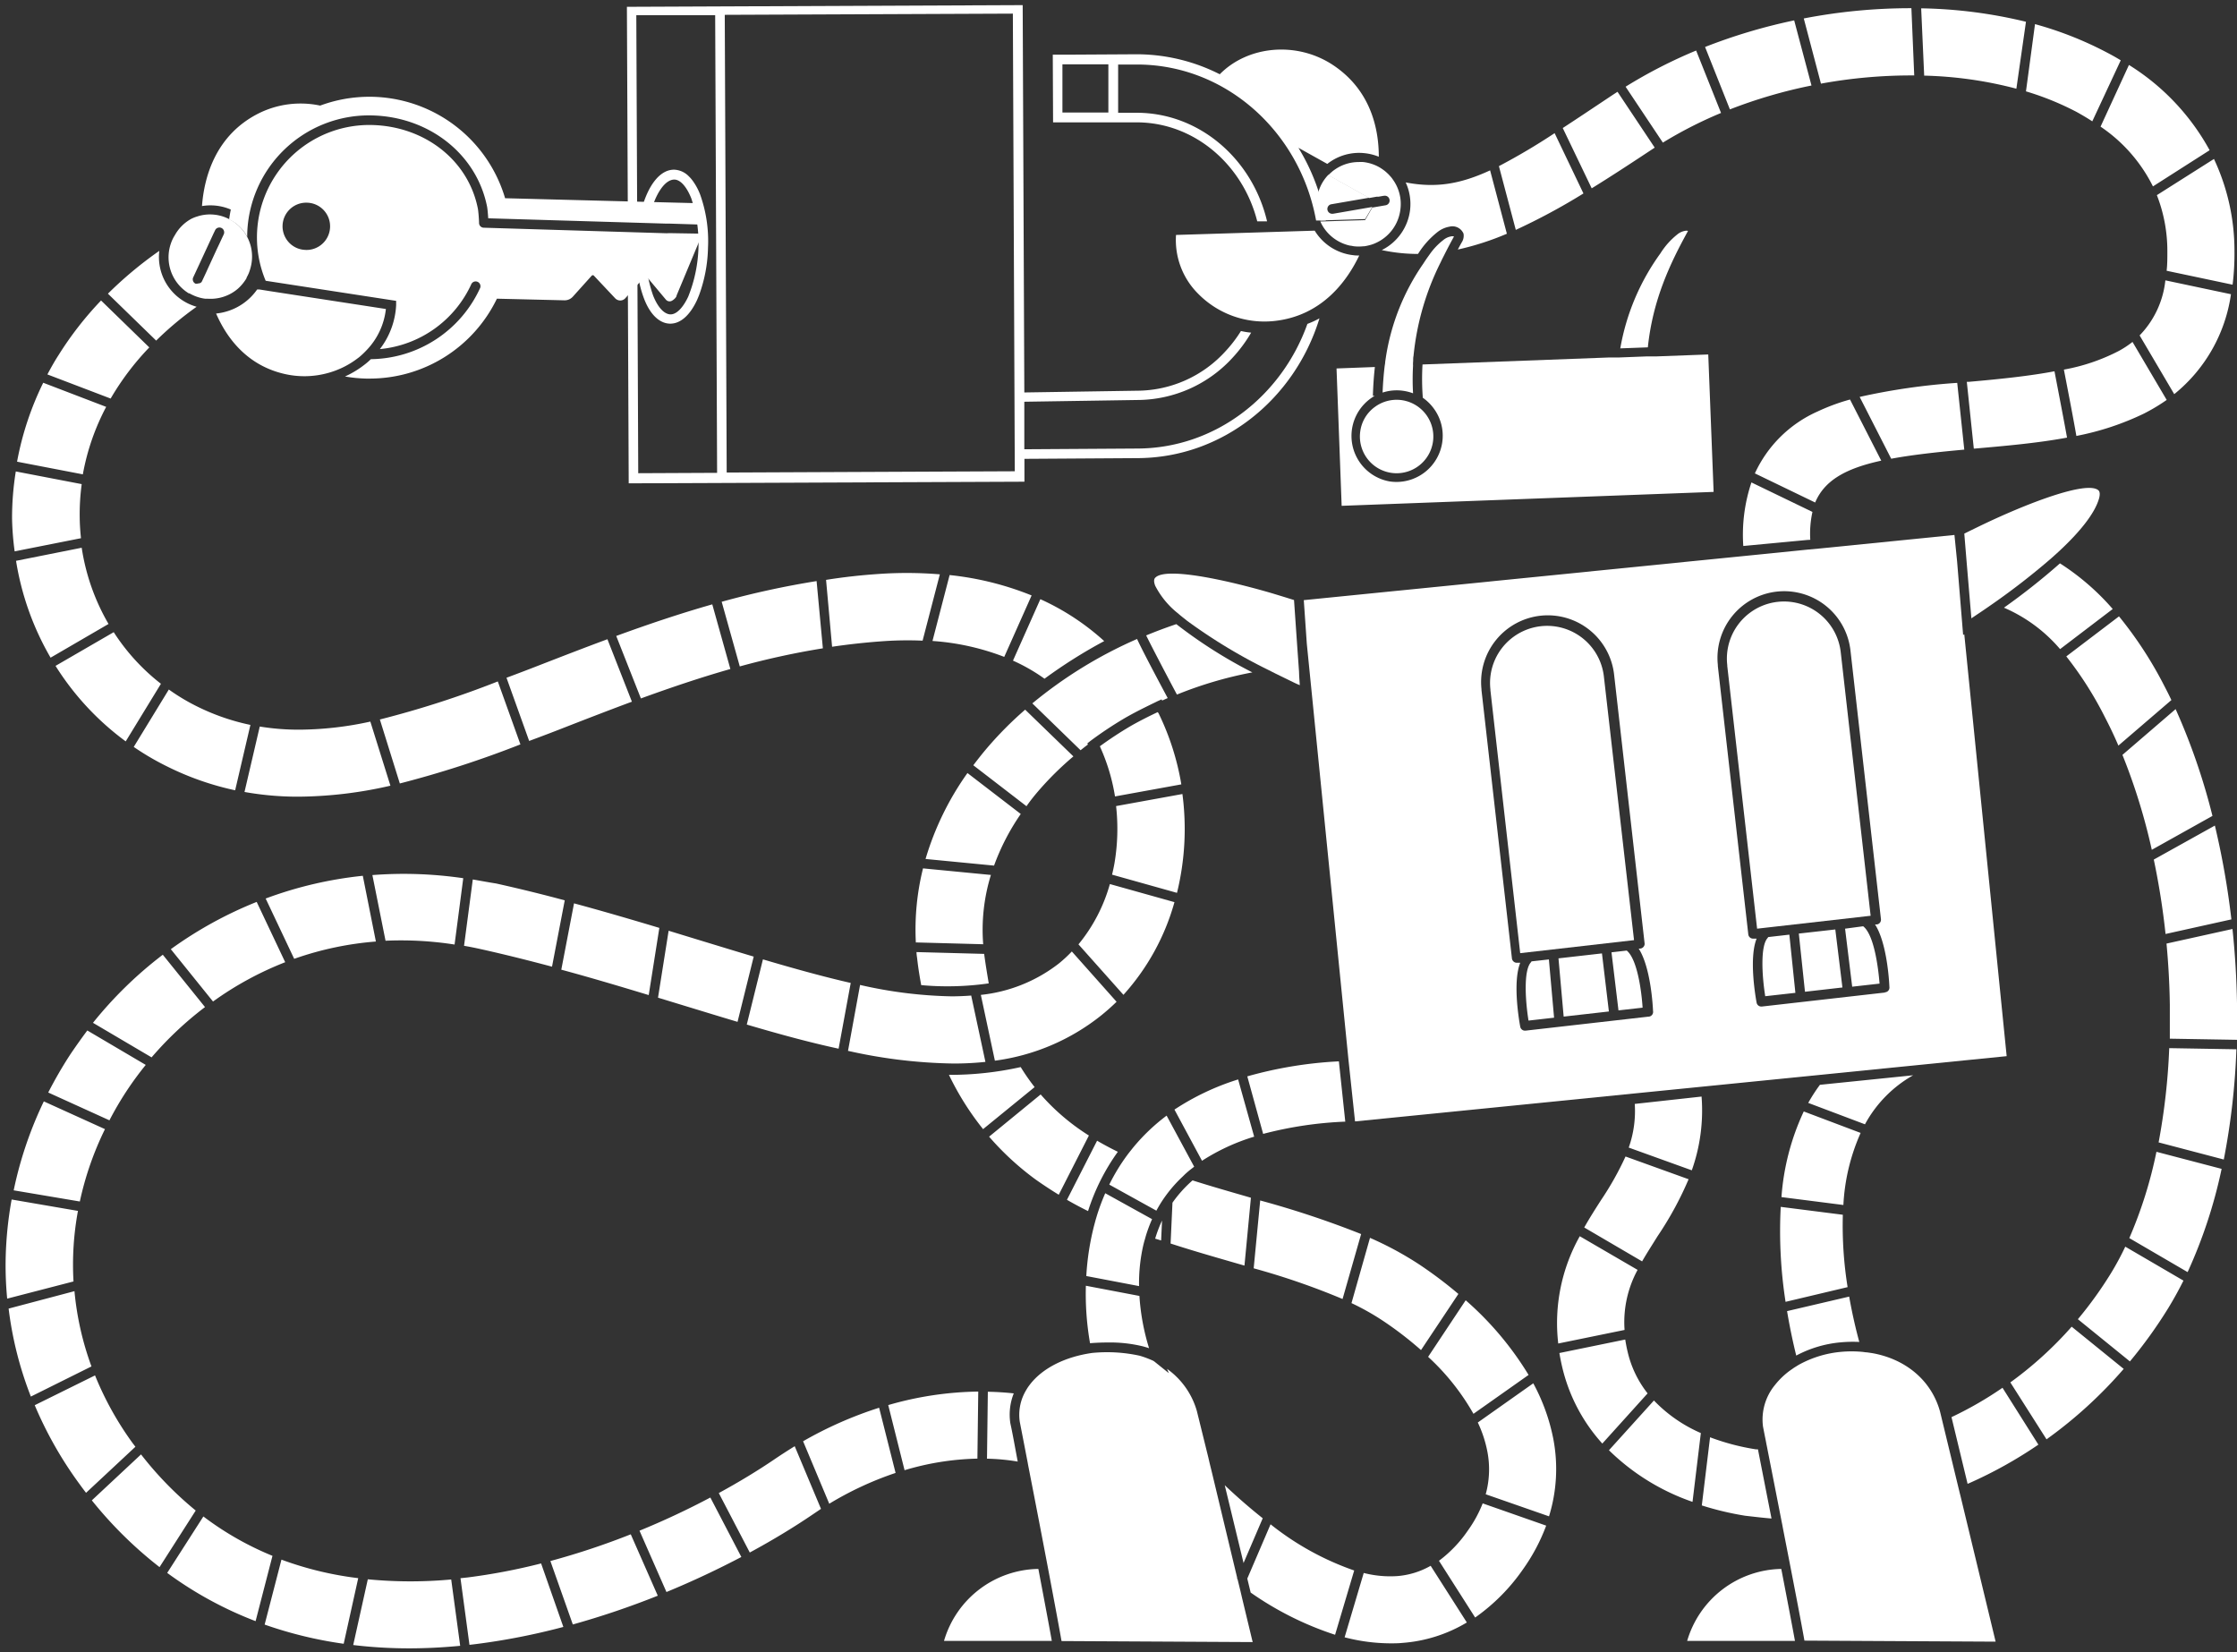 <svg xmlns="http://www.w3.org/2000/svg" width="371" height="274" fill="none"><rect width="100%" height="100%" fill="#333333" stroke="none"/><path fill="#fff" d="M39.2 37.12c.232.183.452.38.66.59.451.464.835.99 1.14 1.56v-.41a20.2 20.2 0 0 1 20.7-19.72c9.51.23 17.36 6.45 19.08 15.13.08.42.15 1.29.19 1.93l27.48.82 2 .06h.58l5.15.16-.62-3.55c-.44 0-31.79-.82-31.79-.82A23.47 23.47 0 0 0 38 36.39l.38.2c.285.158.559.335.82.53Z"/><path fill="#fff" d="m110.51 38.68-30.29-.92a.79.79 0 0 1-.77-.75c0-.52-.11-2-.2-2.43-1.58-8-8.8-13.64-17.56-13.85a18.64 18.64 0 0 0-17.63 25.83l21.64 3.33v.71a13 13 0 0 1-2.7 7.29 18.58 18.58 0 0 0 15.19-10.82.8.8 0 0 1 1.45.66 20.19 20.19 0 0 1-18.13 11.83c-.31.3-.63.59-1 .87a15.932 15.932 0 0 1-3.29 2c1.153.204 2.32.32 3.49.35h.58a23.44 23.44 0 0 0 21.12-13.25l11.2.27a1.82 1.82 0 0 0 1.39-.6l3.14-3.49a.238.238 0 0 1 .17-.07.19.19 0 0 1 .18.07l3.55 3.77c.222.223.525.35.84.35a1.129 1.129 0 0 0 .83-.38l3.21-3.56a.237.237 0 0 1 .17-.08c.059.005.116.03.16.07l3.19 3.81a.801.801 0 0 0 .87.24c.31-.11.9-.6.9-.93l4.28-10.25-5.4-.09-.58.02Zm-59.73 2.76h-.1a3.89 3.89 0 0 1-2.74-1.21 3.92 3.92 0 0 1 2.93-6.62 3.92 3.92 0 1 1-.09 7.84v-.01ZM266 112.19a9.47 9.47 0 1 0-18.82 2.13.655.655 0 0 1 0 .14l4.94 43.6L271 155.9l-5-43.71Z"/><path fill="#fff" d="m325.77 105.18-.19.12-1-12.2-.44-4.39-22.2 2.23-2.06.19-83.65 8.39.5 7.22 6.91 69 1.09 10.22 108.07-10.82-7.03-69.96Zm-52.41 63.41L253 170.91h-.09a.789.789 0 0 1-.78-.65c-.16-.82-1.31-7.35 0-10.61h-.59a.74.74 0 0 1-.49-.18.8.8 0 0 1-.3-.53l-5.05-44.5v-.16a11.066 11.066 0 0 1 9.82-12.18 11.066 11.066 0 0 1 12.18 9.82l5.05 44.5a.728.728 0 0 1-.17.58.8.8 0 0 1-.53.3h-.28c2 3.09 2.35 9.53 2.38 10.35a.79.79 0 0 1-.79.94Zm39.25-4-20.41 2.32h-.09a.778.778 0 0 1-.78-.64c-.16-.83-1.31-7.36 0-10.62h-.59a.792.792 0 0 1-.79-.71l-5.05-44.49v-.17a11.066 11.066 0 0 1 9.82-12.18 11.065 11.065 0 0 1 12.18 9.82l5.05 44.5a.792.792 0 0 1-.7.88h-.28c2 3.09 2.35 9.54 2.38 10.35a.78.78 0 0 1-.74.9v.04Z"/><path fill="#fff" d="m309 153.6-3 .4 1.18 9.62 4.54-.51c-.22-2.75-.92-8.11-2.72-9.51ZM305.28 108.15a9.47 9.47 0 1 0-18.82 2.13.655.655 0 0 1 0 .14l4.95 43.58 18.83-2.14-4.96-43.71ZM298.33 154.81l1.02 9.65 6.21-.71-1.18-9.62-6.05.68ZM293.26 155.39l-.11.16c-1.23 1.35-.92 6.35-.39 9.65l5-.56-1-9.65-3.5.4ZM269.79 157.63l-2.53.29 1.16 9.63 4-.45c-.17-2.7-.87-8.03-2.63-9.47ZM258.47 158.92l.86 9.66 7.5-.85-1.15-9.63-7.21.82ZM254 159.42a1.05 1.05 0 0 1-.11.17c-1.23 1.35-.92 6.35-.39 9.65l4.24-.48-.86-9.66-2.88.32ZM227.6 34.32l-6.53 1.13h-.14a.798.798 0 0 1-.422-1.47.79.79 0 0 1 .292-.11l6.26-1.08-6.77-3.79a6.866 6.866 0 0 0-1.87 4 7.004 7.004 0 0 0 .56 3.56l7.43-.23 1.19-2.01ZM39.15 35.18c.79-2.83 2.49-8.32 4.12-10.16 2.34-2.63 8.26-5.72 11.19-7.15a15.279 15.279 0 0 0-4.6-.7c-2.43-.006-4.828.56-7 1.65-7.09 3.59-9 10.5-9.36 15.35a8.57 8.57 0 0 1 5.65 1.01ZM105.67 34.78l-.14-32.26h13.08l.32 75.89-13.08.06-.14-33.58c.174 1.59.547 3.153 1.11 4.65 1 2.61 2.54 4.07 4.25 4.13h.1c1.67 0 3.23-1.36 4.4-3.85.13-.29.26-.6.38-.91a24.254 24.254 0 0 0 1.47-7.82 22.932 22.932 0 0 0-1.3-8.82 9.799 9.799 0 0 0-1.1-2.1 7.222 7.222 0 0 0-.46-.6c-.1-.11-.2-.22-.31-.32a3.57 3.57 0 0 0-2.38-1.11c-2.37-.07-4.45 2.53-5.58 7l1.54.39c.88-3.45 2.46-5.75 4-5.75 1 0 2.05 1.17 2.82 3.12a23.691 23.691 0 0 1-.51 16.29c-.89 1.9-2 3-3 2.94-1-.06-2.05-1.17-2.82-3.12a21.437 21.437 0 0 1-1.19-8.19h-1.42v-.15h-1.61l.17 39.48 65.63-.27v-3.79l18.78-.12c14.1-.06 26.05-9.79 30.15-23.18-.643.356-1.312.663-2 .92-4.28 12-15.28 20.62-28.18 20.67l-18.77.12v-7.88l18.78-.29a21.483 21.483 0 0 0 15.75-7 23.57 23.57 0 0 0 3.09-4.17 11.692 11.692 0 0 1-1.69-.27 21.869 21.869 0 0 1-2.57 3.36 19.883 19.883 0 0 1-14.6 6.54l-18.76.29-.27-64.23-65.64.28.15 33.84 1.55-.19Zm14.85 43.58-.32-75.9 47.78-.2.32 75.89-47.78.21Z"/><path fill="#fff" d="M174.65 20.29h13.86c9.55 0 17.62 7 20 16.41h1.63c-2.43-10.32-11.22-18-21.63-18h-3.07v-8h3.12c14.73 0 27.05 11.15 29.71 25.87h1.61a34.23 34.23 0 0 0-4.54-12.06l4.79 2.67a8.49 8.49 0 0 1 6.18-1.78c.81.084 1.605.283 2.36.59 0-4.77-1.4-11-7.44-15.1-6.04-4.1-14.23-3.37-18.95 1.44l1 .51A30.46 30.46 0 0 0 188.5 9h-.13l-10.53.06h-3.24l.05 11.23Zm9.17-9.63v8h-7.62v-8h7.62ZM111.12 37.11l-.58-.02-2.01-.06 2.6.08h-.01ZM108.48 37.02l.05.01-.05-.01ZM172.08 131.32a51.707 51.707 0 0 1 5.94-5.89l-8-7.75a60.243 60.243 0 0 0-6.41 6.47c-.77.91-1.49 1.83-2.19 2.75l8.82 6.79c.59-.85 1.22-1.64 1.84-2.37ZM152.78 163.36c3.732.338 7.491.241 11.2-.29-.19-1.13-.55-3.26-.76-4.89l-11.22-.3c0 .36.06.72.11 1.08.18 1.63.42 3.04.67 4.4ZM171.21 116.64l8 7.77c.4-.32.8-.64 1.22-.95l-.1-.19.51-.4a63.485 63.485 0 0 1 5.35-3.58c2.37-1.42 5.63-2.91 5.76-3l.69-.31.1.19.92-.41c-3.21-6-4.54-8.62-5.08-9.8a73.118 73.118 0 0 0-17.37 10.68ZM195.19 115.18a65.659 65.659 0 0 1 12.51-3.68 78.99 78.99 0 0 1-12.61-8 79.278 79.278 0 0 0-5 1.87c.79 1.63 3.32 6.47 5.1 9.81ZM151.89 156.28l11.17.3a30.768 30.768 0 0 1 1.28-11.49L153.08 144c-1 4.012-1.401 8.15-1.19 12.28ZM153.5 142.44l11.36 1.1a37.681 37.681 0 0 1 4.43-8.56l-8.84-6.79a48 48 0 0 0-6.95 14.25ZM333.41 229.24l6 9.44a73.595 73.595 0 0 0 12.8-11.68l-8.63-7a61.846 61.846 0 0 1-10.17 9.24ZM351.33 123.64l8.79-7.55a65.6 65.6 0 0 0-1.11-2.22 65.204 65.204 0 0 0-7.58-11.66l-8.74 6.64a59.248 59.248 0 0 1 6.44 10.15 68.012 68.012 0 0 1 2.2 4.64ZM341.66 107.64l8.73-6.65a40.488 40.488 0 0 0-8.75-7.57 110.558 110.558 0 0 1-9.29 7.35 25.456 25.456 0 0 1 9.31 6.87ZM271.59 210.58 262 205a29.41 29.41 0 0 0-3.57 17.79l11-2.25a18.136 18.136 0 0 1 2.16-9.96ZM269.93 224.13c-.17-.7-.29-1.38-.39-2l-10.92 2.24c.13.76.28 1.54.47 2.34a28.642 28.642 0 0 0 6.65 12.67l7.51-8.32a17.518 17.518 0 0 1-3.32-6.93ZM350.1 211.13a64.833 64.833 0 0 1-5.49 7.63l8.63 7a76.663 76.663 0 0 0 6.34-8.81 61.52 61.52 0 0 0 2.54-4.59l-9.65-5.63a46.212 46.212 0 0 1-2.37 4.4ZM282.2 181.84l-11.08 1.22a18.147 18.147 0 0 1-1 7.24l10.46 3.77a29.667 29.667 0 0 0 1.62-12.23ZM293.8 251.81c-.76-3.85-1.53-7.81-2.25-11.47h-.33a38.12 38.12 0 0 1-7.61-2l-1.37 11.3a49.42 49.42 0 0 0 7.19 1.71c1.43.16 2.89.34 4.37.46ZM323.65 235l2.67 11.06.31-.13a72.098 72.098 0 0 0 11.43-6.37l-5.95-9.43a60.339 60.339 0 0 1-8.46 4.87ZM274.9 205a56.081 56.081 0 0 0 5.15-9.45l-10.46-3.77a50.584 50.584 0 0 1-4.07 7.24c-.91 1.42-1.87 2.92-2.78 4.53l9.6 5.62c.77-1.35 1.66-2.72 2.56-4.17ZM282.08 237.64a23.996 23.996 0 0 1-7.78-5.4l-7.46 8.25a37.057 37.057 0 0 0 13.86 8.56l1.38-11.41ZM358 189.44l10.81 2.84A117.081 117.081 0 0 0 370.9 174l-11.14-.19a107.129 107.129 0 0 1-1.76 15.63ZM366.93 135.3c-1.507-6.073-3.552-12-6.11-17.71l-8.82 7.59a99.99 99.99 0 0 1 4.87 15.74l10.06-5.62ZM353.14 205.31l9.67 5.64a81.31 81.31 0 0 0 5.64-17.12L357.64 191a72.193 72.193 0 0 1-4.5 14.31ZM370.07 152.46a132.955 132.955 0 0 0-2.74-15.56l-10.13 5.64a124.518 124.518 0 0 1 1.95 12.34l10.92-2.42ZM371 166.39c-.07-4.13-.32-8.26-.75-12.34l-10.94 2.42c.31 3.34.5 6.71.55 10.1v5.67l11.14.19v-6.04ZM225.74 204.64a155.397 155.397 0 0 0-16.74-5.57l-1.08 11.25a119.844 119.844 0 0 1 14.74 5.09l3.08-10.77ZM244.37 234.45l9.14-6.45a52.734 52.734 0 0 0-10.43-12.38l-6.23 9.38a38.726 38.726 0 0 1 7.52 9.45ZM254.29 229.39l-9.2 6.5a20.137 20.137 0 0 1 1.59 4.84 15.556 15.556 0 0 1-.28 7.06l10.5 3.66a26.585 26.585 0 0 0 .73-12.75 32.427 32.427 0 0 0-3.34-9.31ZM243.43 253.82a21.12 21.12 0 0 1-4.78 5l6 9.41a32.1 32.1 0 0 0 7.9-7.95 31.16 31.16 0 0 0 3.88-7.29l-10.53-3.69a20.602 20.602 0 0 1-2.47 4.52ZM192.57 205.7l.15-3.3a22.167 22.167 0 0 0-1.14 3l.99.3ZM171.59 180.27a35.32 35.32 0 0 1-2.31-3.32 53.697 53.697 0 0 1-11.9 1.29 46.533 46.533 0 0 0 5.66 9l8.55-6.97ZM235.67 223.88l6.2-9.31a70.807 70.807 0 0 0-6.51-4.9 55.285 55.285 0 0 0-8.15-4.4l-3.07 10.82a41.146 41.146 0 0 1 5.06 2.83 58.246 58.246 0 0 1 6.47 4.96ZM206.39 209.87l1.07-11.25-.4-.12c-3.19-.92-6.29-1.81-9.28-2.76a20.795 20.795 0 0 0-3.33 3.7l-.31 6.77c3.44 1.12 6.91 2.12 10.34 3.11l1.91.55ZM231.7 261.36a17.7 17.7 0 0 1-5.53-.52L223 271.51c2.468.648 5.008.984 7.56 1 .68 0 1.35 0 2-.07a24.218 24.218 0 0 0 10.71-3.39l-6-9.4a13.257 13.257 0 0 1-5.57 1.71ZM210.72 252.77l-3.86 9 .56 2.32a52.947 52.947 0 0 0 14 7l3.17-10.66a46.869 46.869 0 0 1-13.87-7.66ZM175.59 198.12l5-9.82a36.185 36.185 0 0 1-8-6.81l-8.55 7a46.618 46.618 0 0 0 7.75 7.13 71.886 71.886 0 0 0 3.8 2.5ZM209.42 251.77a94.324 94.324 0 0 1-6.3-5.48l3.12 12.9 3.18-7.42ZM185.39 191c-1.18-.58-2.33-1.19-3.44-1.84l-5 9.8c1.14.66 2.31 1.28 3.5 1.87a34.981 34.981 0 0 1 4.94-9.83ZM299.15 184.31a40.257 40.257 0 0 0-3.7 14.2l10.27 1.31a33.446 33.446 0 0 1 2.86-11.95l-9.43-3.56ZM317.29 178.31l-15.46 1.58c-.71.958-1.358 1.96-1.94 3l9.41 3.55a20.616 20.616 0 0 1 7.99-8.13ZM305.25 222.6a21.672 21.672 0 0 1 3.11-.07c-.53-1.92-1.15-4.52-1.68-7.52l-10.3 2.41c.49 2.94 1.05 5.47 1.52 7.37a19.266 19.266 0 0 1 7.35-2.19ZM306.42 213.44a64.367 64.367 0 0 1-.79-12l-10.3-1.31a76.439 76.439 0 0 0 .8 15.75l10.29-2.44ZM324.6 63.49a105.558 105.558 0 0 0-16.18 2.33l5.23 10.25c3.34-.62 7.36-1.08 12.12-1.51l-1.17-11.07ZM312 76.39l-5.18-10.14a33.76 33.76 0 0 0-5.41 2 20.67 20.67 0 0 0-10.37 10.25l10 4.83c1.54-3.66 5.05-5.65 10.96-6.94ZM285.43 18.73 281.3 8.38a80.963 80.963 0 0 0-11.7 6l6.18 9.27a69.875 69.875 0 0 1 9.65-4.92ZM273.64 25l.79-.52-6.17-9.26-.8.52-.63.42c-2.82 1.88-5.35 3.57-7.65 5.07l4.8 10c3.08-1.9 6.29-4 9.66-6.23ZM370 48.79l-10.88-2.3a15.43 15.43 0 0 1-4.27 9.13l5.74 9.74A26 26 0 0 0 370 48.79ZM351.41 58.19a32.084 32.084 0 0 1-9.12 3.1c.7 3.62 1.71 8.85 2.07 11a45.513 45.513 0 0 0 11.17-3.69 31.004 31.004 0 0 0 3.81-2.28l-5.67-9.62a15.775 15.775 0 0 1-2.26 1.49ZM359.45 41.7c0 1.13 0 2.19-.12 3.2l10.94 2.31c.228-1.854.331-3.722.31-5.59a35.793 35.793 0 0 0-3.4-15.26l-9.47 6a25.462 25.462 0 0 1 1.74 9.34ZM357.06 30.91l9.4-6a38.279 38.279 0 0 0-13.38-14.14L348.37 21a25.829 25.829 0 0 1 8.69 9.91ZM326.51 63.32h-.32l1.16 11.07h.13c5.13-.45 10.35-.9 15.33-1.82-.33-1.91-1.36-7.24-2.08-11-3.96.75-8.65 1.26-14.22 1.75ZM300.43 14.18l-2.87-10.8a92.072 92.072 0 0 0-14.78 4.41l4.12 10.35a81.741 81.741 0 0 1 13.53-3.96ZM334.41 14.71 336 3.61a78.826 78.826 0 0 0-17.38-2.23l.5 11.16c5.164.123 10.296.85 15.29 2.17ZM262.61 32.08l-4.78-10a105.997 105.997 0 0 1-9.24 5.47l2.8 10.57a103.776 103.776 0 0 0 11.22-6.04ZM347 20.12 351.72 10c-.69-.42-1.39-.82-2.12-1.2A59.246 59.246 0 0 0 337.5 4L336 15.15a47.213 47.213 0 0 1 8.43 3.43c.88.49 1.76 1.01 2.57 1.54ZM317.47 12.51 317 1.36a93.32 93.32 0 0 0-17.85 1.7L302 13.87a83.15 83.15 0 0 1 15.47-1.36ZM233.87 34.7a8.55 8.55 0 0 1-4.71 6.77c1.972.424 3.983.638 6 .64l.09-.12c.842-1.33 1.9-2.51 3.13-3.49a4.442 4.442 0 0 1 2-.91 2 2 0 0 1 2.34 1.15c.089.5-.014 1.014-.29 1.44-.22.39-.44.79-.65 1.2a45.908 45.908 0 0 0 8.13-2.62l-2.78-10.51c-5.05 2.33-9.08 2.94-14 2a8.537 8.537 0 0 1 .74 4.45ZM300.23 89.51c-.096-1.55.025-3.104.36-4.62L290.47 80a27.275 27.275 0 0 0-1.35 10.54l10.6-1 .51-.03ZM279.81 272.11h17.88c-.33-1.83-1.19-6.36-2.27-11.94a16.585 16.585 0 0 0-15.61 11.94ZM325 247.51l-.19-.78-2.66-11-.19-.79-.19-.78-.05-.19c-1.45-5.1-5.7-8.6-11.2-9.58l-.87-.13c-.29 0-.57-.07-.86-.09-1.138-.1-2.282-.1-3.42 0a17.758 17.758 0 0 0-7.1 2.18l-.71.44-.69.48a12.742 12.742 0 0 0-2.48 2.38 8.996 8.996 0 0 0-2 6.92c.13.66.28 1.45.46 2.33.05.27.1.54.16.83.06.29.11.54.16.82.63 3.18 1.42 7.22 2.23 11.36.05.27.1.53.16.8l.15.81c1.57 8 3.11 16 3.55 18.54l31.71.17-5.79-24-.18-.72ZM18.86 104.83l-9.65 5.59a45.639 45.639 0 0 0 11.64 12.52l5.84-9.55a34.48 34.48 0 0 1-7.83-8.56ZM2.43 91.43l11-2.18c-.12-1.14-.2-2.28-.21-3.44a37.663 37.663 0 0 1 .33-5.53l-10.93-2.1A48.34 48.34 0 0 0 2 86c.038 1.817.182 3.63.43 5.43ZM17.61 67.47l-10.44-4a50.349 50.349 0 0 0-4.34 13.09l10.91 2.1a38.348 38.348 0 0 1 3.87-11.19ZM154.65 106.29a40.73 40.73 0 0 1 11.9 2.64l4.54-10.19a50.103 50.103 0 0 0-13.6-3.38l-2.84 10.93ZM94 120.49c3.57-1.39 7.16-2.78 10.8-4.13L100.74 106c-3.68 1.36-7.26 2.75-10.74 4.1-2 .78-4 1.55-6 2.29l3.76 10.48a317.326 317.326 0 0 0 6.24-2.38ZM168 109.55a29.834 29.834 0 0 1 5.23 3 82.415 82.415 0 0 1 9.9-6.24 40.565 40.565 0 0 0-10.59-6.95L168 109.55ZM121.13 110.94l-3-10.72c-5.51 1.57-10.81 3.37-15.93 5.24l4.09 10.36c4.87-1.77 9.79-3.44 14.84-4.88ZM66.31 129.92a170.671 170.671 0 0 0 20-6.48L82.56 113A161.22 161.22 0 0 1 63 119.31l3.31 10.61ZM28 114.34l-5.82 9.52a44.74 44.74 0 0 0 5.58 3.26A47.547 47.547 0 0 0 39 131.05l2.53-10.84a36.779 36.779 0 0 1-8.86-3.07 33.97 33.97 0 0 1-4.67-2.8ZM32.61 50.87a8.58 8.58 0 0 1-6.19-9.27 64.53 64.53 0 0 0-8.52 7.1l8 7.78a54.091 54.091 0 0 1 6.71-5.61ZM135.43 96.36a144.26 144.26 0 0 0-15.74 3.43l3 10.72a130.196 130.196 0 0 1 13.78-3l-1.04-11.15ZM64.75 130.29l-3.33-10.63A56.043 56.043 0 0 1 49.64 121a40.037 40.037 0 0 1-6.56-.52l-2.53 10.85c2.947.526 5.936.787 8.93.78a69.666 69.666 0 0 0 15.27-1.82ZM24.76 57.61l-8-7.78a56.206 56.206 0 0 0-7.07 9.09c-.65 1-1.26 2.1-1.83 3.17l10.49 4a44.615 44.615 0 0 1 6.41-8.48ZM146 95.16c-3.06.2-6.07.53-9 1l1 11.09c2.86-.42 5.77-.74 8.74-.94a57.27 57.27 0 0 1 6.27-.07l2.86-11a67.157 67.157 0 0 0-9.87-.08ZM2.66 93a46.532 46.532 0 0 0 5.73 16.06l9.61-5.59a35.641 35.641 0 0 1-4.45-12.64L2.66 93ZM12.35 214.11 1.43 217a59.875 59.875 0 0 0 3.69 14.59l10.05-5a49.275 49.275 0 0 1-2.82-12.48ZM77.58 261.58l-1.21.13 1.49 11.05 1.09-.13a110.548 110.548 0 0 0 14.48-2.84l-3.69-10.53a100.652 100.652 0 0 1-12.16 2.32ZM75.39 156.63l1.44-11a68.628 68.628 0 0 0-9.88-.72c-1.73 0-3.47.07-5.19.2L63.94 156c3.828-.171 7.664.04 11.45.63ZM61 261.89l-2.42 10.9a77.54 77.54 0 0 0 9.24.55c2.76 0 5.62-.14 8.5-.42l-1.49-11c-4.6.425-9.231.415-13.83-.03ZM141.09 163c-4.59-1.05-9.45-2.4-14.56-3.91l-2.68 10.81c5.22 1.54 10.31 2.94 15.23 4l2.01-10.9ZM106.06 253.83l4.47 10.17c4.42-1.82 8.59-3.8 12.42-5.81l-5.14-9.86a131.21 131.21 0 0 1-11.75 5.5ZM122.32 169.45l2.68-10.82c-2.66-.79-5.39-1.63-8.19-2.48l-5.92-1.81-1.76 11.1 4.42 1.35c2.96.9 5.88 1.8 8.77 2.66ZM109.35 153.87c-4.53-1.36-9.26-2.75-14.15-4.07l-2.11 11c5 1.35 9.77 2.78 14.5 4.21l1.76-11.14ZM91.28 258.86 95 269.38a137.864 137.864 0 0 0 14.09-4.77l-4.48-10.18a124.167 124.167 0 0 1-13.33 4.43ZM182.51 168.48a35.369 35.369 0 0 0 2.67-2.36l-7.42-8.34a22.205 22.205 0 0 1-2.16 2 25.39 25.39 0 0 1-12.93 5.2l2.33 10.91a35.754 35.754 0 0 0 17.51-7.41ZM78.41 145.84l-1.45 11c1 .17 1.93.36 2.91.58 4 .89 7.87 1.87 11.68 2.88l2.11-11c-3.71-1-7.5-1.93-11.36-2.79-1.3-.2-2.59-.45-3.89-.67ZM22 239.31a52.724 52.724 0 0 1-6.24-11.23l-10 4.94A64.304 64.304 0 0 0 13 245.84c.42.58.84 1.15 1.27 1.71l8.19-7.64-.46-.6ZM194.78 149.6l-10.71-3a27.305 27.305 0 0 1-5.21 10l7.46 8.37a38.167 38.167 0 0 0 8.46-15.37ZM23.39 241.18l-8.16 7.62a67.469 67.469 0 0 0 11.23 11.07l6-9.38a57.747 57.747 0 0 1-9.07-9.31ZM167.56 236a9.523 9.523 0 0 1 .57-4.94 48.02 48.02 0 0 0-4.3-.27l-.14 11.1c1.709.035 3.414.195 5.1.48-.43-2.22-.79-4.37-1.23-6.37ZM162.24 230.76a56.075 56.075 0 0 0-14.93 2.24l2.71 10.8a45.148 45.148 0 0 1 12.08-1.92l.14-11.12ZM133.19 239l4.34 10.36a54.998 54.998 0 0 1 11-5.11l-2.73-10.81a64.837 64.837 0 0 0-12.61 5.56ZM13.24 199.24a52.141 52.141 0 0 1 4.17-12l-10.14-4.6a64.001 64.001 0 0 0-5 14.75l10.97 1.85ZM12.93 200.8l-11-1.89a62.12 62.12 0 0 0-1 10.37 58.449 58.449 0 0 0 .26 6.07l11-2.85a48.912 48.912 0 0 1 .74-11.7ZM163.43 176.09l-2.36-11c-1.06.08-2.15.13-3.26.13a73.467 73.467 0 0 1-15.17-1.89l-2 10.93a84.909 84.909 0 0 0 17.39 2.1 49.7 49.7 0 0 0 5.4-.27ZM47.3 159.56l-4.73-10a66.3 66.3 0 0 0-14.24 7.84l7 8.68a54.223 54.223 0 0 1 11.97-6.52ZM20.94 181a54.419 54.419 0 0 1 3.23-4.41l-9.69-5.71a105.454 105.454 0 0 0-2.84 4A69.928 69.928 0 0 0 8 181.17l10.15 4.61a54.207 54.207 0 0 1 2.79-4.78ZM34 167l-7-8.68a66.51 66.51 0 0 0-11.58 11.29l9.72 5.73A57.226 57.226 0 0 1 34 167ZM184.43 145.06h.07l10.7 3a44.365 44.365 0 0 0 .9-16.39l-11 2c.354 3.16.263 6.355-.27 9.49-.11.63-.25 1.27-.4 1.9ZM46.68 258.63l-2.79 10.77A67.7 67.7 0 0 0 57 272.58l2.41-10.88a55.87 55.87 0 0 1-12.73-3.07ZM33.73 251.47l-6 9.36a62.335 62.335 0 0 0 14.66 8l2.8-10.83a50.648 50.648 0 0 1-11.46-6.53ZM62.34 156.13l-2.17-10.9A65.4 65.4 0 0 0 44.06 149l4.73 10a53.197 53.197 0 0 1 13.55-2.87ZM128.43 242c-2.68 1.82-5.79 3.72-9.22 5.59l5.14 9.86c3.86-2.09 7.34-4.21 10.33-6.24l1.48-1-4.36-10.39c-1.11.69-2.24 1.41-3.37 2.18ZM192 118.09c-1.09.51-3.26 1.57-4.91 2.56-2.17 1.3-3.87 2.51-4.68 3.1l.09.21a32.32 32.32 0 0 1 2.42 8.11l11-2a43.007 43.007 0 0 0-3.79-11.82 1.652 1.652 0 0 1-.13-.16ZM156.56 272.11h17.88c-.32-1.83-1.17-6.35-2.23-11.94a16.56 16.56 0 0 0-15.65 11.94ZM205.74 263.9l-.29-1.19-.22-.9h-.1l.06-.13L201 244.2l-.37-1.5-.23-1-1.9-7.7a12.912 12.912 0 0 0-4.94-7l.28.7-2.39-1.92-.16-.11a16.844 16.844 0 0 0-2.26-.85 25.189 25.189 0 0 0-7.94-.46c-4.44.64-8.14 2.49-10.24 5.18l-.22.29a8.471 8.471 0 0 0-.47.73c-.14.24-.27.49-.39.74a7.923 7.923 0 0 0-.64 4.49c.32 1.64.78 4 1.31 6.76.06.35.13.7.2 1.06.07.36.09.44.13.67 2 10.2 4.68 24.35 5.28 27.85l31.7.17-1.73-7.2-.28-1.2ZM223.05 186h.06l-1.06-10a68.053 68.053 0 0 0-15.19 2.49l2.63 9.54a63.485 63.485 0 0 1 13.56-2.03ZM208 188.49l-2.66-9.49a41.71 41.71 0 0 0-10.56 5l4.57 8.49a34.17 34.17 0 0 1 8.65-4ZM180.91 222.73c1-.08 2-.11 2.86-.11 1.97-.032 3.936.19 5.85.66.35.1.67.19.95.29a37.165 37.165 0 0 1-1.6-8.67l-8.88-1.69a47.47 47.47 0 0 0 .69 9.53l.13-.01ZM183.3 197.87a35.772 35.772 0 0 0-1.36 3.64c-.08.26-.15.52-.23.77l-.21.78a43.138 43.138 0 0 0-1.34 8.54l8.75 1.67a28.252 28.252 0 0 1 .73-6.9c.07-.26.13-.52.21-.77.08-.25.14-.51.22-.77.279-.906.613-1.794 1-2.66l-7.77-4.3ZM196.71 194.56c.23-.21.47-.41.71-.6l.63-.49-4.57-8.47a32.207 32.207 0 0 0-5.62 5.38l-.5.63-.29.37-.22.3a31.959 31.959 0 0 0-2.88 4.76l7.81 4.32c.26-.48.53-.95.83-1.42a22.463 22.463 0 0 1 3.43-4.14c.22-.2.44-.44.67-.64Z"/><path fill="#fff" d="M31.37 48.62c.287.165.585.312.89.44.3.124.607.228.92.31.292.077.59.134.89.17h.44a7.002 7.002 0 0 0 2.15-.21 6.9 6.9 0 0 0 2.8-1.46 7.186 7.186 0 0 0 1.08-1.21c.126-.17.243-.347.35-.53v-.09c.137-.24.26-.487.37-.74.128-.326.235-.66.32-1a7 7 0 0 0 0-3.51 7.306 7.306 0 0 0-.64-1.61 6.918 6.918 0 0 0-1.17-1.56 6.399 6.399 0 0 0-1.46-1.12l-.38-.2a6.869 6.869 0 0 0-3.1-.74h-.19a7.218 7.218 0 0 0-1.29.16l-.26.06-.55.17a6.132 6.132 0 0 0-.8.33A6.93 6.93 0 0 0 29 39c-.27.422-.488.875-.65 1.35a7 7 0 0 0 3 8.32l.02-.05Zm1.4-1.58H32.43a.79.79 0 0 1-.38-1.06l.29-.62.23-.5.35-.75 2-4.32.07-.15.42-.91.26-.54a.83.83 0 0 1 .21-.28.8.8 0 0 1 .84-.11.77.77 0 0 1 .32.27.82.82 0 0 1 .07.79l-.32.68-.42.91-.43.9-1.38 3-.34.75-.35.75-.37.79c-.03.06-.068.117-.11.17a.81.81 0 0 1-.62.19v.04ZM226.08 26.87a5.97 5.97 0 0 0-.74 0 6.898 6.898 0 0 0-3.74 1.1c-.21.14-.43.29-.63.45l-.07.07a6.614 6.614 0 0 0-.61.57l6.77 3.78 1.24-.22h.32l.85-.15h.06a.777.777 0 0 1 .813.357c.055.089.091.189.107.293a.778.778 0 0 1-.132.596.798.798 0 0 1-.518.324l-2.21.38-1.19 2.08-7.43.23c.13.27.26.53.41.78.164.273.347.534.55.78a7.002 7.002 0 0 0 4 2.45c.21 0 .42.08.64.1a7.114 7.114 0 0 0 1.53 0h.15c.266-.038.53-.091.79-.16a5.54 5.54 0 0 0 1-.33 7.002 7.002 0 0 0 4.22-5.69 6.888 6.888 0 0 0-1.26-4.89 2.949 2.949 0 0 0-.26-.35c-.05-.07-.11-.13-.16-.19l-.07-.07a3.934 3.934 0 0 0-.45-.46 5.575 5.575 0 0 0-.75-.61 6.303 6.303 0 0 0-.78-.48 6.998 6.998 0 0 0-2.45-.74ZM215.44 111.36l-.32-4.48-.51-7.38-.23-.07L213 99l-2-.61c-5.95-1.74-12.7-3.27-16.54-3.27-1.41 0-2.43.21-2.87.69-.09.09-.36.39 0 1.33a13.994 13.994 0 0 0 3.81 4.6c.23.21.48.41.73.61l.74.59a89.615 89.615 0 0 0 13.45 8.14l1.27.64 1.33.65c1.08.52 2 1 2.65 1.25l-.1-1.45-.03-.81ZM325.79 88.69l.06.75.29 3.52.61 7.24.07.81.13 1.53.14-.1 1.67-1.12.89-.61.85-.59a117.636 117.636 0 0 0 9.71-7.55l.6-.54.62-.56c3.32-3.08 6-6.26 6.71-8.88.25-1-.07-1.24-.17-1.32-2-1.56-11.86 2.2-19.71 6l-1.44.7-1.05.52.02.2ZM279.84 38.5l.11-.21a1.09 1.09 0 0 0-.53 0 2.7 2.7 0 0 0-1.26.6 12.376 12.376 0 0 0-2.78 3.12 37.846 37.846 0 0 0-6.66 15.76l4.57-.17c.82-7.9 3.71-13.92 6.55-19.1ZM283.31 58.78l-8.55.32h-1.6l-4.68.18h-1.62l-30.94 1.16a40.839 40.839 0 0 0 .05 5.52 7.69 7.69 0 0 1 1.78 1.73 7.595 7.595 0 0 1 1.44 5.68 7.682 7.682 0 0 1-7.58 6.55 8.301 8.301 0 0 1-1.11-.08 7.662 7.662 0 0 1-5.635-10.803A7.658 7.658 0 0 1 228 65.64h-.31c.05-1.69.16-3.28.33-4.78l-6.36.24.85 22.78 61.69-2.31-.89-22.79Z"/><path fill="#fff" d="M234.37 59.82c0-.27 0-.54.06-.8a44.263 44.263 0 0 1 4.5-15.53c.13-.28.26-.55.4-.82.14-.27.31-.62.47-.93.4-.79.82-1.57 1.23-2.32l.11-.21a1.069 1.069 0 0 0-.53 0 2.78 2.78 0 0 0-1.26.61 10.692 10.692 0 0 0-2.18 2.27l-.6.84c-.17.26-.35.52-.52.79a37.15 37.15 0 0 0-6.2 15.48l-.12.8c0 .27-.07.53-.1.8a54.98 54.98 0 0 0-.33 4.3 7.52 7.52 0 0 1 3.45-.29c.546.08 1.083.217 1.6.41a41.342 41.342 0 0 1 0-4.59c-.02-.28 0-.55.02-.81ZM225.6 71.5a6.09 6.09 0 1 0 2.39-4 5.992 5.992 0 0 0-2.39 4ZM43 48h-.35a9.41 9.41 0 0 1-5.36 3.73c-.476.126-.96.213-1.45.26 1.7 3.92 5 8.53 11.26 10 2.444.58 4.995.521 7.41-.17a14.32 14.32 0 0 0 4.71-2.33l.36-.27c.452-.38.88-.787 1.28-1.22A11.67 11.67 0 0 0 64 51.24L44.9 48.3 43 48ZM225.36 42.37c-.3 0-.6 0-.9-.05a8.575 8.575 0 0 1-6.42-4.07l-23 .71a12.554 12.554 0 0 0 3.68 9.76 15.416 15.416 0 0 0 12.71 4.5c7.74-.87 11.9-6.47 14-10.86l-.07.01Z"/></svg>
